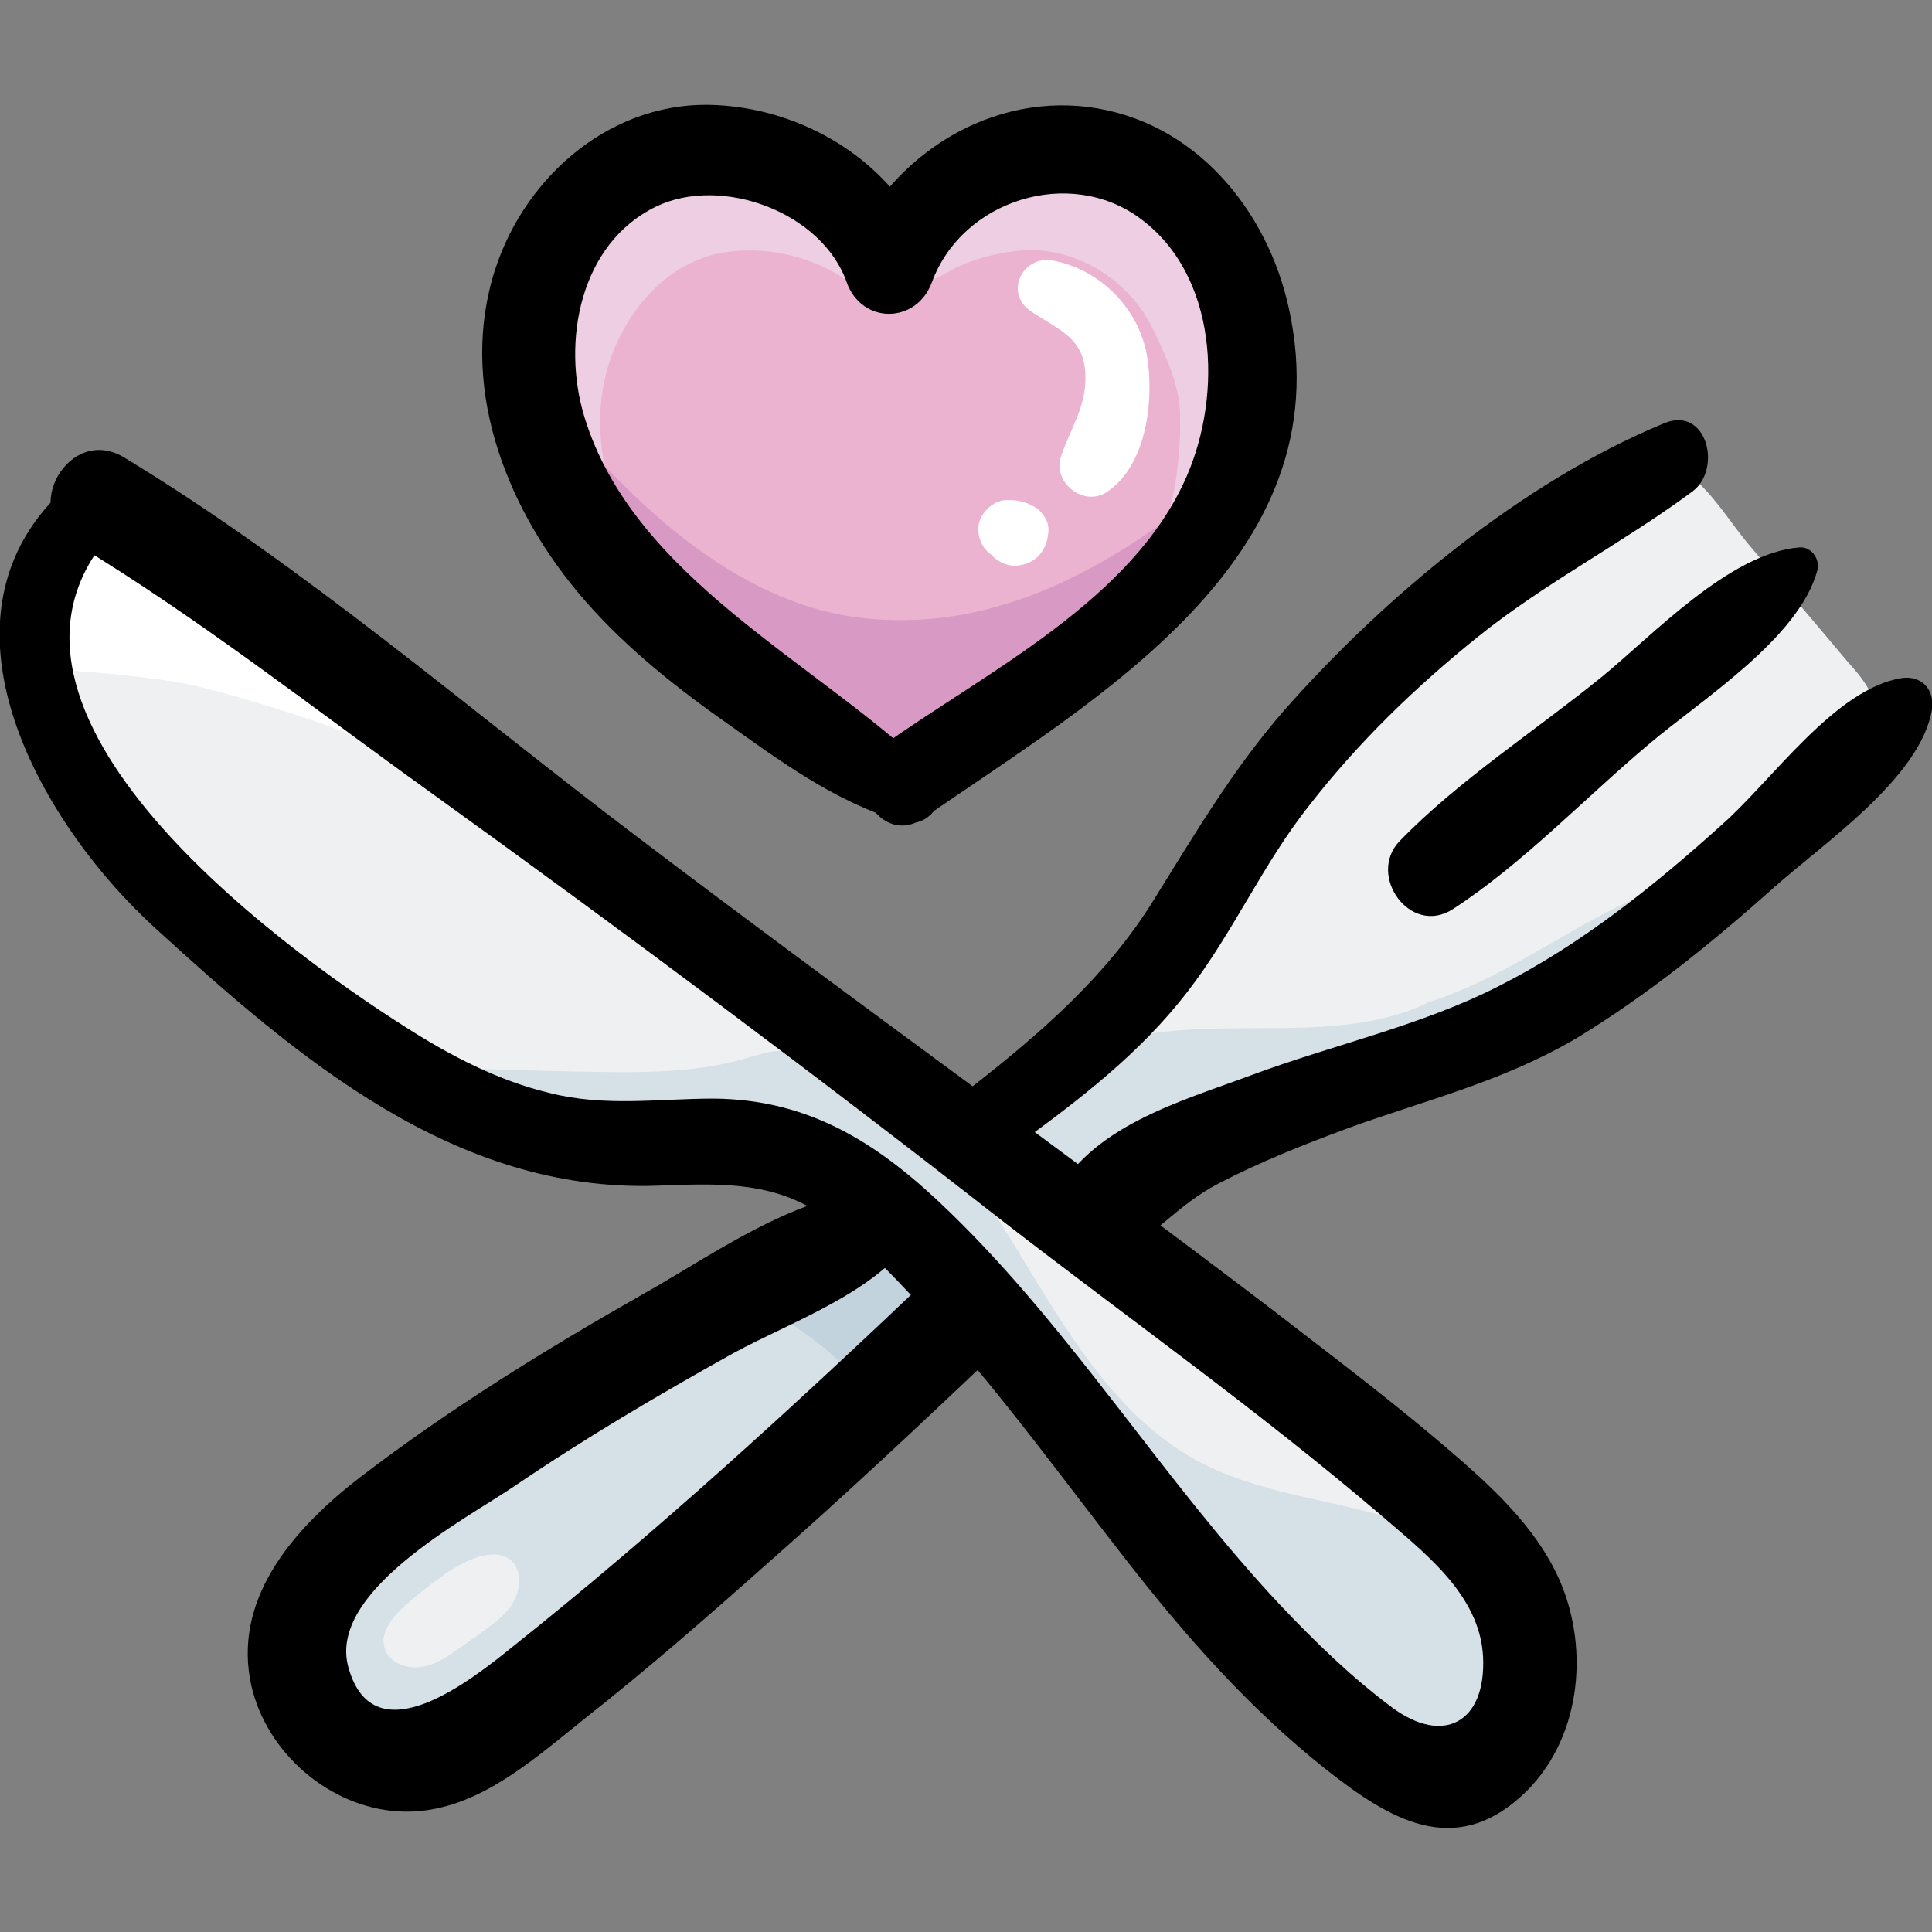 <?xml version="1.0" encoding="utf-8"?>
<!-- Generator: Adobe Illustrator 19.0.0, SVG Export Plug-In . SVG Version: 6.00 Build 0)  -->
<svg version="1.1" id="圖層_1" xmlns="http://www.w3.org/2000/svg" xmlns:xlink="http://www.w3.org/1999/xlink" x="0px" y="0px"
	 viewBox="0 0 204 204" style="enable-background:new 0 0 204 204;" xml:space="preserve">
<rect x="0" y="0" width="204" height="204" fill="#808080" stroke="none"/>
<style type="text/css">
	.st0{fill:#D6E0E7;}
	.st1{fill:#EDCEE2;}
	.st2{fill:#ECB3D1;}
	.st3{fill:#D89AC4;}
	.st4{fill:#EEF0F2;}
	.st5{fill:#C2D3DD;}
	.st6{fill:#FFFFFF;}
</style>
<g>
	<path id="XMLID_25_" class="st0" d="M36.6,164.1c-2.5,2.4-5.1,5.2-5.3,8.7c-0.3,3.7,2.2,7,5,9.4c1.8,1.6,4,3,6.5,3.1
		c3,0.1,5.6-1.6,8.1-3.3c13.3-9.4,25.8-19.8,38.3-30.2c3.3-2.7,6.6-5.5,9.5-8.7c1.1-1.2,2.1-2.4,2.5-4c0.7-2.5-0.2-5.2-1.9-7.2
		c-1.3-1.6-4.6-5-6.8-4.7c-2.2,0.3-6,4.2-8,5.4c-5.4,3.5-11,6.7-16.5,9.9C56.9,148.9,45.8,155.4,36.6,164.1z"/>
	<g id="XMLID_24_">
		<path id="XMLID_33_" class="st1" d="M95.3,83.9c0.4-0.3,0.9-0.6,1.4-1c12.4-8.6,29.5-19.8,33.8-33.9c1.3-4.2,1.8-8.6,1.6-13
			c-0.2-3.8-2.1-7.7-3.9-11c-3.4-6.2-10.6-10.1-17.7-9.3c-7,0.7-14.6,6-16.6,12.8C91.6,19.8,79.2,14,70.6,16.2
			c-7.7,1.9-13.4,9.4-14.5,17.2c-1.2,7.9,1.6,16,6.2,22.5s10.9,11.6,17.4,16.2C85,75.8,95.3,83.9,95.3,83.9z"/>
	</g>
	<g id="XMLID_23_">
		<path id="XMLID_31_" class="st2" d="M95.1,83.9c0.4-0.3,0.7-0.5,1.1-0.8c10-7.3,23.7-16.7,27.1-28.5c1-3.5,1.4-7.3,1.3-11
			c-0.1-3.2-1.7-6.5-3.1-9.3c-2.7-5.2-8.6-8.5-14.2-7.8c-2.6,0.3-5.4,1.1-7.7,2.5c-2.7,1.6-8.2,2-10.5,0.4c-4-2.7-9.5-3.6-13.8-2.5
			c-6.2,1.6-10.7,7.9-11.7,14.5s1.3,13.5,5,18.9c3.7,5.5,8.7,9.8,14,13.6C86.8,77.1,95.1,83.9,95.1,83.9z"/>
	</g>
	<path id="XMLID_22_" class="st3" d="M91.5,65.3c10.2,1,22.7-1.9,39-16.3c-0.9,3.2-12.7,16.5-15.3,18.6c-5.5,4.5-11.4,8.6-17.5,12.2
		c-1.5,0.9-3.2,1.8-5,1.5c-1-0.2-1.8-0.7-2.6-1.2c-8.6-5.6-16.3-12.5-23.9-19.5c-1.2-1.1-2.5-2.3-3.1-3.8
		c-1.6-3.7-4.2-12.1-1.8-10.2C63.7,48.6,75.5,63.8,91.5,65.3z"/>
	<path id="XMLID_21_" class="st4" d="M157.3,59.5c-11.5,7.7-19.3,19.6-27.1,31c-7.8,11.4-16.3,22.9-28.6,29.4
		c5,2.7,9.8,5.9,14.2,9.5c3.3-4.8,7.8-8.7,13-11.4c6.3-3.2,13.4-4.4,20.2-6.3c16.7-4.7,32.2-13.9,44.3-26.3c2.9-3,5.9-7,4.7-11
		c-0.5-1.7-1.6-3.1-2.8-4.4c-3.6-4.3-7.2-8.5-10.8-12.8c-1.8-2.2-3.7-5.3-5.9-6.9c-2.4-1.8-3.1-0.8-5.7,0.7
		C167.7,53.7,162.3,56.2,157.3,59.5z"/>
	<path id="XMLID_20_" class="st0" d="M150.9,105.8c9-2.8,16.5-9.4,25.5-12.4c0.9,2.1-1.3,4.1-3.2,5.2c-9.6,5.7-19.8,10.4-30.3,14
		c-8.5,2.9-17.6,5.3-23.8,11.7c-1.3,1.4-2.9,3-4.8,2.7c-0.8-0.1-1.4-0.6-2-1c-1.7-1.2-6.3-3.4-7.3-5.2c-1.3-2.5,1.5-3.9,3.3-5.4
		c2.8-2.3,5.2-4.1,8.6-5.2C127.4,106.7,140.9,110.8,150.9,105.8z"/>
	<path id="XMLID_19_" class="st5" d="M91.3,147.3c0.2,0.2,0.3,0.5,0.6,0.6c0.4,0.1,0.8-0.2,1-0.4c3.1-2.8,6-5.7,8.8-8.8
		c0.3-0.4,0.7-0.7,0.8-1.2c0.4-1.3-0.7-2.5-1.5-3.6c-1.2-1.8-1.6-4.2-3.3-5.5c-2.1-1.6-5.1-0.8-7.6,0.3c-3.1,1.4-10,4.2-8.5,8.7
		c0.7,2,3.1,3,4.6,4.3C88.3,143.2,90,145.1,91.3,147.3z"/>
	<g id="XMLID_18_">
		<path id="XMLID_34_" class="st4" d="M10.4,52.9c-7.9,6.3-7.9,16.6-3.8,25.8c2.7,6.1,7.9,12.1,12.9,16.4
			c13.4,11.7,28.4,25.4,46.2,25.7c5.7,0.1,11.6-1.1,17.1,0.4c4.3,1.2,7.9,4,11.2,7c20.2,18.1,31.6,43.8,54.3,58.7
			c1.1,0.7,2.3,1.4,3.5,1.5c1.1,0.1,2.1-0.3,3.1-0.7c5.7-2.8,7.7-10.4,6.1-16.5c-1.6-6.1-6.1-9.7-10.8-14
			C139.6,147.5,10.4,52.9,10.4,52.9z"/>
	</g>
	<path id="XMLID_17_" class="st6" d="M21.4,72.6c9.3,2.4,18.3,5.6,27,9.7C40.6,70.7,11.6,54.7,9.9,54.1C8.2,53.6,6,55.4,5.2,57
		c-0.3,0.6-3.7,12.1,0.8,13.7C6.1,70.7,17,71.4,21.4,72.6z"/>
	<path id="XMLID_16_" class="st0" d="M67.3,113.2c13.3-0.2,12.3-3.4,18.2-1.8c9.9,2.6,16.5,11.7,21.8,20.4
		c5.3,8.7,10.7,18.2,19.8,22.8c9.7,4.9,22.4,3.7,30.1,11.4c2.7,2.7,4.3,6.2,5.5,9.8c1,3,1.6,6.2,0.4,9.1c-1.9,4.8-8.2,6.6-13.2,5.2
		c-5-1.4-8.9-5.1-12.7-8.7c-7.4-7.1-14.7-14.3-20.6-22.8c-4.6-6.6-8.1-13.8-12.7-20.4c-4.6-6.6-10.5-12.6-18-15.3
		c-9.3-3.4-19.6-2.7-29.5-2.1c-3.7,0.2-17.8-3.1-11.9-8.2C44.6,112.7,62.3,113.3,67.3,113.2z"/>
	<g>
		<path id="XMLID_15_" d="M98.4,81.6C86.3,69.9,66.9,61.1,61.7,44c-2.4-7.9-0.5-18.3,7.6-22.2c6.9-3.3,17.5,0.6,20.1,8
			c1.6,4.5,7.4,4.4,9,0c3.2-8.7,14.5-12.2,21.9-6.8c8.3,6,8.8,18.6,5,27.3c-5.7,13.1-21.1,20.6-32.2,28.5c-4.5,3.2-0.2,10.8,4.4,7.6
			c18-12.5,44.4-27.3,38.6-53.8C133.8,22,126,12.7,114.9,11.3c-11.1-1.4-21.6,5.8-25.5,16c3,0,6,0,9,0c-3.2-9.5-12.8-15.7-22.7-16.2
			c-10.8-0.6-20.1,7.2-23.4,17.3c-3.9,12,0.9,24.7,8.6,34c4.3,5.2,9.7,9.6,15.2,13.5c6.2,4.4,11.9,8.7,19.2,10.9
			C98.4,87.6,100.6,83.7,98.4,81.6L98.4,81.6z"/>
		<path id="XMLID_13_" d="M8.1,50.5c-16.9,13.6-4.2,36.2,8.4,47.6c14.9,13.6,31.5,27.8,52.8,27.1c6.1-0.2,11.7-0.6,17.1,2.8
			c4.8,3.1,8.9,7.8,12.8,12c7,7.8,13.2,16.4,19.7,24.7c6.3,8.1,13.1,15.8,21.2,22.2c6.6,5.2,13.4,9.3,20.6,2.7
			c6.2-5.7,7.2-15.3,4-22.7c-2.6-5.9-7.6-10.3-12.4-14.4c-6-5.1-12.4-9.9-18.6-14.7C111.6,121,89.2,105,67.2,88.3
			c-17.7-13.4-35.1-28.5-54.1-40c-5.8-3.5-11,5.6-5.3,9c13.1,7.9,25.3,17.5,37.7,26.4c20.4,14.7,40.4,29.6,60.2,45.1
			c13.3,10.3,27.1,20.1,39.9,31c4.6,4,10.7,8.5,11,15.2c0.3,6.9-4.2,9.3-9.6,5.3c-4.3-3.2-8.1-6.9-11.8-10.8
			c-12.4-13.2-21.9-28.9-34.9-41.5c-7.2-7-14.5-11.9-24.9-12c-5.9,0-11.5,0.9-17.4-0.6c-5.4-1.3-10.4-3.9-15.1-6.9
			C29,99.7-6.1,73.9,12.8,55.2C15.9,52.1,11.4,47.9,8.1,50.5L8.1,50.5z"/>
		<path id="XMLID_9_" d="M107.4,120.9c6.6-4.8,13-9.7,18-16.2c4.8-6.2,7.9-13.4,12.8-19.6c5.2-6.7,11.3-12.6,17.9-17.9
			c7.1-5.7,15.3-9.9,22.6-15.3c3.2-2.4,1.5-9.1-3-7.2C160.7,50.9,146.2,63,135.6,75c-5.4,6.2-9.4,13-13.7,19.9
			c-4.9,8-11.9,14.1-19.2,19.8C99.3,117.5,103.9,123.5,107.4,120.9L107.4,120.9z"/>
		<path id="XMLID_6_" d="M200.8,71.6c-7,1.1-13.7,10.8-18.9,15.4c-7.2,6.5-14.9,12.7-23.6,17.1c-8.2,4.2-17.5,6.2-26.1,9.4
			c-7.5,2.8-17.2,5.4-21,13.2c-2,4,2.1,8.9,6.4,6.4c4-2.4,6.8-5.9,11-8.1c4.4-2.3,9.2-4.2,13.8-5.9c8.3-3,16.3-4.9,24.1-9.5
			c7.4-4.5,14.2-10,20.6-15.7c5.2-4.7,15.7-11.7,16.9-19C204.3,72.7,202.8,71.3,200.8,71.6L200.8,71.6z"/>
		<path id="XMLID_5_" d="M190,57.8c-7.4,0.6-15.5,9.3-20.9,13.7c-6.9,5.6-15.1,10.9-21.3,17.3c-3.5,3.6,1.1,10.1,5.6,7.2
			c7.4-4.8,14-11.8,20.8-17.5c5.3-4.5,15.8-11.1,17.7-18.3C192.2,59.1,191.3,57.7,190,57.8L190,57.8z"/>
		<path id="XMLID_4_" d="M96.1,126c-9.4-1.9-20.4,6.3-28.3,10.7C57.6,142.5,47.4,148.8,38,156c-6.6,5.1-13.2,12.3-11.6,21.3
			c1.3,7.2,7.7,13.1,14.9,13.9c8.1,0.9,14.5-5,20.4-9.7c6.6-5.2,12.9-10.7,19.2-16.3c8.3-7.3,16.4-14.9,24.4-22.5
			c4.9-4.7-2.5-12.2-7.5-7.5c-14.1,13.4-28.5,26.6-43.7,38.7c-4.1,3.3-14.6,11.8-17.3,2.2c-2.3-8,12.2-15.6,17.4-19.1
			c7.5-5.1,15.3-9.7,23.2-14.1c6.6-3.6,16.3-6.8,19.9-13.7C98.1,128.2,97.6,126.3,96.1,126L96.1,126z"/>
		<path id="XMLID_3_" class="st6" d="M108.9,32.9c2.8,1.9,5.5,2.7,5.7,6.5c0.2,3.5-1.6,5.8-2.6,8.9c-0.8,2.7,2.4,5.2,4.8,3.7
			c4.3-2.8,5.1-9.8,4.3-14.5c-0.9-5-5-9.1-10-10C107.9,27,106,31,108.9,32.9L108.9,32.9z"/>
		<path id="XMLID_2_" class="st6" d="M109.5,54.4c-0.9-1-2.4-1.2-3.7-0.8c-1.2,0.4-1.9,1.4-2,2.6c-0.1,2,1.8,3.8,3.8,3.5
			c2-0.3,3-1.8,3.1-3.6c0.1-1-0.6-2.1-1.5-2.6c-0.9-0.5-1.7-0.7-2.7-0.7c-1.7-0.1-3.3,1.6-3.2,3.2c0.1,1.8,1.4,3.1,3.2,3.2
			c0.7,0,1.4,0,2-0.3c-1.1-0.5-2.3-0.9-3.4-1.4c0,0,0,0.1,0.1,0.1c-0.1-0.5-0.3-1-0.4-1.5c1.4-0.3,2.9-0.5,4.3-0.8
			c-0.4,1-0.8,2.1-1.3,3.1c0.6-0.3-0.5,0.1,0.2,0c0.3-0.1,0.7-0.3,1-0.4C110.5,57.5,110.5,55.4,109.5,54.4L109.5,54.4z"/>
	</g>
	<path id="XMLID_1_" class="st4" d="M42.7,169.6c-1.3,1.2-2.6,2.8-2.1,4.4c0.4,1.5,2.3,2.3,3.9,2c1.6-0.2,2.9-1.2,4.2-2.1
		c0.7-0.5,1.4-1,2.1-1.5c1.1-0.8,2.2-1.6,3-2.6c2-2.7,1-6.2-2.4-5.6C48.5,164.6,44.9,167.7,42.7,169.6z"/>
</g>
</svg>
